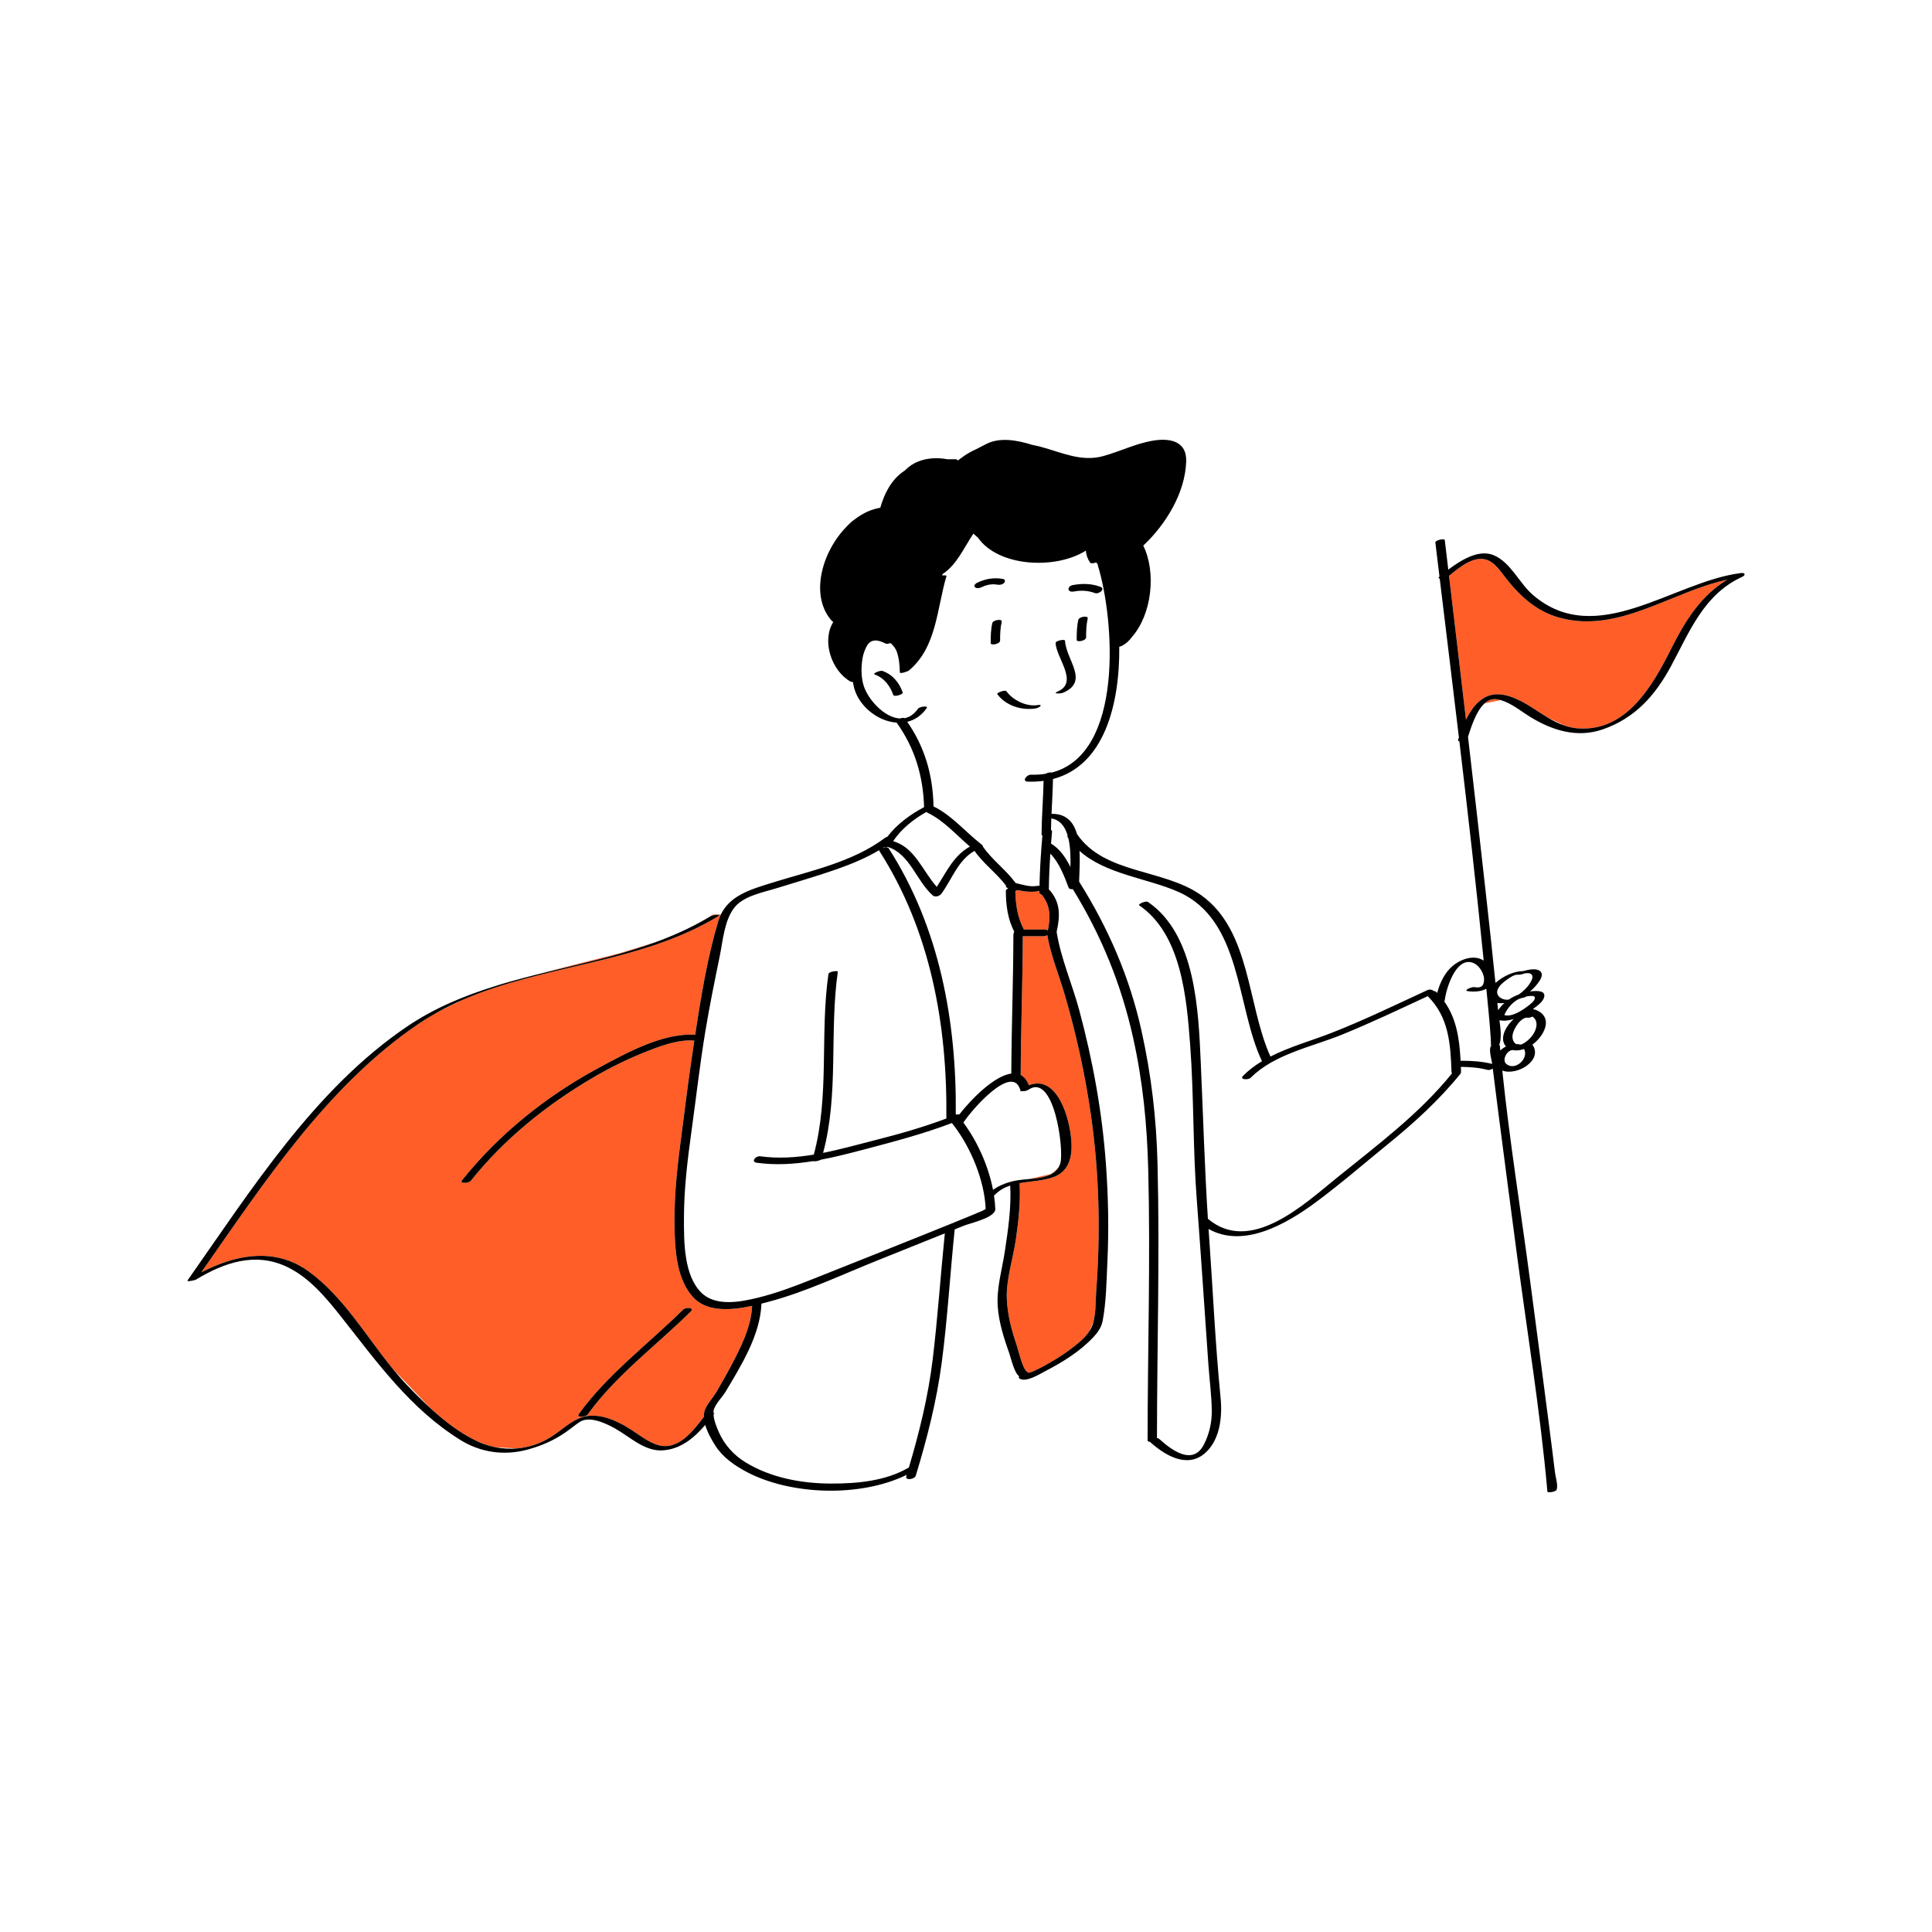 <svg xmlns="http://www.w3.org/2000/svg" xmlns:xlink="http://www.w3.org/1999/xlink" id="Layer_1" x="0px" y="0px" width="595.279px" height="595.281px" viewBox="0 0 595.279 595.281" xml:space="preserve"><path id="color_x5F_2" fill="#ff5e28" d="M213.439,399.564c-4.606-5.174-5.344-13.025-5.568-19.646 c-0.31-9.179,0.554-18.362,1.749-27.455c1.174-8.928,2.236-17.908,3.563-26.813c0.248-1.663,0.495-3.336,0.746-5.016 c-4.506-0.41-9.345,1.285-13.478,2.857c-6.235,2.373-12.262,5.307-18.009,8.693c-14.145,8.338-27.117,18.771-37.387,31.645 c-0.628,0.787-3.569,0.939-2.717-0.129c11.285-14.145,25.824-25.839,41.723-34.439c8.497-4.598,19.927-11.031,30.143-10.438 c1.769-11.743,3.75-23.741,7.1-35.009c0.22-0.739,0.499-1.41,0.807-2.048h-2.414l-2.143,1.354c0.512-0.296,1.027-0.583,1.535-0.891 c0.516-0.313,3.436-0.665,2.216,0.075c-23.911,14.5-53.307,14.809-78.493,25.658c-2.55,1.187-5.264,2.512-7.96,3.897 c-1.971,1.093-3.91,2.267-5.806,3.548c-28.242,19.094-47.756,49.088-67.028,76.615c10.598-5.482,22.779-7.876,33.193-0.211 c10.677,7.859,17.461,19.738,25.808,29.949l11.657,12.188c4.252,3.883,8.921,7.498,13.831,9.863l3.024,1.26 c0.955,0.33,1.924,0.594,2.903,0.799c1.615,0.127,4.545,0.332,7.153,0.383c3.609-0.357,7.147-1.545,10.322-3.592 c2.767-1.785,5.221-4.131,8.227-5.52c5.534-2.555,11.874,0.482,16.535,3.502c2.525,1.637,5.163,3.758,8.098,4.6 c6.159,1.77,10.777-4.291,14.095-8.684c-0.019-0.73,0.072-1.436,0.311-2.088c0.749-2.041,2.591-3.883,3.668-5.764 c1.528-2.666,3.085-5.322,4.511-8.045c2.946-5.629,6.118-11.828,6.379-18.314C225.345,403.738,217.745,404.4,213.439,399.564z  M212.871,404.054c-10.581,10.475-23.046,19.625-31.816,31.777c-0.595,0.826-3.535,1.002-2.717-0.131 c8.894-12.324,21.456-21.604,32.184-32.223C211.258,402.751,214.104,402.833,212.871,404.054z M201.979,290.295 c-16.045,5.863-33.292,8.5-49.623,13.602c0.686-0.252,1.309-0.466,1.84-0.63c6.5-2,36.5-9.5,36.5-9.5L201.979,290.295z  M461.113,215.44c0.441,0.059,0.881,0.156,1.315,0.28l-5.004,1.001C458.471,215.78,459.688,215.25,461.113,215.44z M532.186,178.615 c-8.087,4.909-12.891,12.542-17.2,21.145c-5.719,11.418-13.822,25.804-28.849,24.662c-1.424-0.108-2.756-0.419-4.035-0.847 l-5.278-2.519c-4.338-2.596-8.342-5.89-13.322-6.921c-5.921-1.226-9.464,2.857-11.802,7.637 c-1.463-12.523-2.938-25.044-4.427-37.563c-0.269-2.26-0.54-4.52-0.81-6.78c3.269-2.645,7.886-6.611,12.114-4.761 c2.263,0.99,3.922,3.569,5.385,5.437c4.436,5.663,9.499,10.29,16.599,12.23C498.715,195.294,514.999,182.279,532.186,178.615z  M316.981,363.292l6.714-1.524c0,0,1.212-0.729,2.442-2.065C324.469,362.511,320.524,362.981,316.981,363.292z M315.473,286.401 c-1.968-3.678-2.551-7.708-2.643-11.845c0.215-0.084,0.41-0.194,0.572-0.322c2.155,0.446,4.346,0.768,6.507,0.336 c0.138-0.027,0.235-0.073,0.348-0.113c-0.002,0.163-0.01,0.327-0.011,0.49c-0.003,0.384,0.283,0.585,0.678,0.651 c2.816,3.429,2.773,7.017,1.938,11.143c-0.191-0.203-0.524-0.34-1.03-0.34C319.712,286.401,317.593,286.401,315.473,286.401z  M336.129,343.519c2.593,18.041,2.996,36.34,1.622,54.502c-0.207,2.742-0.066,6.098-0.77,8.98l-1.248,3.029 c-1.483,2.375-3.977,4.232-6.156,5.887c-2.409,1.826-5.038,3.383-7.68,4.848c-1.15,0.639-2.334,1.215-3.529,1.764 c-0.579,0.266-1.172,0.365-1.533,0.473c-0.035-0.117-0.135-0.227-0.332-0.318c-1.394-0.641-2.796-6.887-3.272-8.287 c-1.582-4.646-2.883-9.557-3.02-14.484c-0.164-5.904,1.977-12.289,2.811-18.138c0.813-5.685,1.446-11.472,1.131-17.22 c3.523-0.631,7.296-0.668,10.649-1.954c4.688-1.798,5.604-6.386,5.306-10.946c-0.476-7.281-4.442-20.691-13.091-17.256 c-0.629-1.618-1.492-2.646-2.522-3.188c0.051-14.25,0.604-28.492,0.647-42.742c2.14,0,4.279,0,6.419,0 c0.423,0,0.774-0.139,1.032-0.344c0.016,0.07,0.063,0.124,0.134,0.168c1.061,6.169,3.607,12.255,5.354,18.228 C331.625,318.654,334.331,331.005,336.129,343.519z M316.655,423.48c0.021,0.021,0.027,0.033,0.054,0.057 c-0.021-0.018-0.044-0.027-0.065-0.041C316.647,423.492,316.651,423.486,316.655,423.48z"></path><path id="color_x5F_1" d="M325.247,198.155c-0.042-0.798,2.871-1.286,2.897-0.776c0.318,5.979,7.623,12.565-0.615,16.075 c-0.68,0.29-3.425,0.374-1.668-0.374C332.441,210.277,325.495,202.815,325.247,198.155z M307.246,213.822 c2.641,3.642,7.552,5.141,11.842,4.458c1.144-0.183,2.594-1.351,0.551-1.025c-3.321,0.53-7.518-1.481-9.493-4.208 C309.643,212.354,307.046,213.544,307.246,213.822z M308.145,197.379c0.001-1.96,0.053-3.889,0.496-5.806 c0.234-1.019-2.673-0.552-2.891,0.388c-0.472,2.042-0.502,4.109-0.503,6.194C305.247,198.988,308.144,198.459,308.145,197.379z  M332.251,190.961c-0.474,2.042-0.503,4.109-0.504,6.194c0,0.833,2.896,0.304,2.897-0.776c0.001-1.96,0.053-3.889,0.496-5.806 C335.377,189.555,332.467,190.022,332.251,190.961z M302.302,180.989c1.631-0.79,3.219-1.164,5.03-0.842 c0.717,0.127,1.52-0.008,2.05-0.549c0.415-0.423,0.33-1.094-0.324-1.21c-2.809-0.498-5.403-0.083-7.969,1.158 c-0.426,0.207-1.187,0.779-0.729,1.324C300.796,181.389,301.772,181.245,302.302,180.989z M330.958,182.246 c2.197-0.407,4.299-0.293,6.398,0.488c1.216,0.452,3.399-1.293,1.678-1.933c-2.824-1.051-5.665-1.056-8.601-0.512 c-0.569,0.105-1.366,0.7-1.188,1.367C329.441,182.384,330.389,182.351,330.958,182.246z M271.889,206.715 c-0.636-0.228-3.22,0.806-2.386,1.104c2.899,1.038,4.756,3.507,5.744,6.336c0.231,0.662,3.094-0.214,2.897-0.776 C277.063,210.281,275.021,207.836,271.889,206.715z M536.74,177.761c-11.753,5.387-16.115,16.786-21.853,27.45 c-4.893,9.096-11.158,16.141-21.147,19.55c-7.836,2.675-15.393,0.323-22.194-3.835c-2.763-1.688-5.853-4.275-9.116-5.205 c-0.437-0.124-0.874-0.221-1.315-0.28c-1.425-0.19-2.643,0.339-3.688,1.281c-2.654,2.39-4.188,7.453-5.111,10.297 c1.836,15.773,3.644,31.549,5.396,47.331c1.054,9.496,2.116,18.993,3.064,28.501c2.311-2.008,5.466-3.574,8.468-3.637 c1.588-0.412,3.954-0.985,5.223-0.053c1.066,0.786,0.467,2.194-0.13,3.102c-0.778,1.183-1.772,2.265-2.898,3.208 c1.393-0.173,4.299-0.41,4.397,1.134c0.097,1.499-1.572,2.827-2.629,3.637c-0.275,0.211-0.58,0.434-0.898,0.657 c3.135,0.761,4.951,3.075,3.505,6.481c-0.719,1.69-2.044,3.308-3.655,4.477c3.373,4.803-4.702,9.712-9.276,7.997 c2.24,21.698,5.746,43.354,8.595,64.954c1.958,14.842,3.923,29.682,5.834,44.527c0.614,4.773,1.231,9.547,1.804,14.326 c0.165,1.373,0.996,3.977,0.515,5.346c-0.255,0.723-3.033,1.027-2.855,0.521c-0.041,0.115-0.035-0.393-0.047-0.523 c-2.162-24.164-6.148-48.271-9.32-72.318c-1.957-14.837-3.922-29.673-5.831-44.518c-0.554-4.303-1.104-8.604-1.628-12.912 c-0.503,0.311-1.159,0.514-1.606,0.395c-2.71-0.721-5.448-0.896-8.224-0.934c0.018,0.418,0.033,0.836,0.049,1.257 c0.005,0.123-0.028,0.237-0.079,0.345c0.112,0.102,0.123,0.247-0.043,0.452c-6.582,8.147-14.305,15.175-22.42,21.767 c-7.324,5.948-14.528,12.207-22.106,17.824c-9.1,6.748-22.347,14.396-33.134,8.303c0.03,0.436,0.055,0.869,0.086,1.305 c1.21,16.91,1.946,33.902,3.616,50.773c0.574,5.813-0.187,13.063-4.918,17.09c-5.535,4.711-12.437,0.432-16.827-3.557 c-0.012-0.012-0.016-0.023-0.023-0.035c-0.418-0.012-0.729-0.141-0.729-0.418c0.021-27.814,0.904-55.627,0.197-83.439 c-0.352-13.854-1.634-27.027-4.649-40.6c-3.679-16.556-9.778-31.493-18.584-45.829c-0.583,0.073-1.138-0.042-1.298-0.466 c-1.313-3.462-2.883-7.677-5.626-10.47c-0.251,3.696-0.431,7.398-0.466,11.094c0.096,0.031,0.178,0.073,0.231,0.135 c3.441,3.933,3.239,8.045,2.167,12.88c1.297,8.132,4.819,16.137,6.955,24.066c4.185,15.543,7.083,31.447,8.239,47.514 c0.717,9.955,0.926,19.959,0.453,29.933c-0.285,6.032-0.346,12.396-1.464,18.343c-0.352,1.869-1.42,3.447-2.693,4.832 c-4.155,4.51-9.592,7.859-14.997,10.66c-1.562,0.811-6.17,3.727-8.03,2.189c-0.214-0.176-0.164-0.389,0.029-0.59 c-1.524-1-2.507-5.445-3-6.844c-1.66-4.691-3.281-9.66-3.636-14.654c-0.406-5.752,1.354-11.449,2.203-17.107 c0.998-6.648,2.014-13.452,1.637-20.193c-1.73,0.577-3.346,1.444-4.743,2.881c-0.056,0.059-0.145,0.112-0.253,0.166 c0.219,1.465,0.364,2.913,0.407,4.324c0.005,0.174-0.051,0.329-0.145,0.471c-0.017,0.047-0.021,0.09-0.05,0.139 c-1.309,2.311-7.481,3.574-9.682,4.47c-0.878,0.356-1.759,0.71-2.637,1.065c-1.418,13.652-2.196,27.4-3.991,41.01 c-1.566,11.875-4.51,23.402-7.995,34.85c-0.372,1.221-3.335,1.561-2.932,0.234c0.048-0.156,0.093-0.314,0.141-0.473 c-14.299,7.02-35.796,6.293-49.419-0.939c-3.648-1.938-7.286-4.479-9.542-8.025c-1.066-1.676-2.439-4.041-3.124-6.395 c-3.502,4.066-7.699,7.574-13.305,7.832c-5.514,0.256-10.014-4.268-14.507-6.762c-2.708-1.504-7.842-4.031-10.919-1.967 c-1.439,0.965-2.762,2.084-4.183,3.074c-3.758,2.619-7.618,4.287-12.04,5.465c-7.038,1.871-14.306,0.834-20.492-3.021 c-15.444-9.621-25.479-23.707-36.517-37.682c-4.66-5.9-9.908-12.305-16.841-15.625c-9.764-4.677-19.379-1.4-28.178,3.936 c-0.266,0.162-2.896,0.732-2.537,0.221c19.456-27.673,39.138-58.959,67.686-78.261c8.391-5.673,17.496-9.427,26.903-12.366 c16.332-5.104,33.578-7.738,49.623-13.602c5.354-1.957,10.568-4.286,15.574-7.175c0.512-0.296,1.027-0.583,1.535-0.891 c0.516-0.313,3.436-0.665,2.216,0.075c-23.911,14.5-53.307,14.81-78.493,25.657c-2.707,1.166-5.363,2.459-7.96,3.898 c-1.971,1.094-3.91,2.266-5.806,3.547c-28.242,19.096-47.756,49.088-67.028,76.617c2.484-1.285,5.057-2.398,7.672-3.255l0.006-0.003 l0.006-0.001c8.537-2.791,17.539-2.817,25.508,3.048c10.677,7.859,17.461,19.736,25.808,29.947c1.445,1.77,2.932,3.492,4.5,5.133 c2.208,2.307,4.608,4.729,7.157,7.057c4.252,3.883,8.921,7.496,13.831,9.863c0.443,0.213,0.887,0.422,1.333,0.613 c0.557,0.24,1.122,0.449,1.69,0.646c0.955,0.328,1.924,0.594,2.903,0.797c2.36,0.492,4.771,0.621,7.153,0.385 c3.609-0.357,7.147-1.547,10.322-3.594c2.767-1.785,5.221-4.129,8.227-5.518c5.534-2.555,11.874,0.48,16.535,3.502 c2.525,1.637,5.163,3.756,8.098,4.6c6.159,1.77,10.777-4.293,14.095-8.684c-0.019-0.732,0.072-1.438,0.311-2.088 c0.749-2.041,2.591-3.883,3.668-5.764c1.528-2.666,3.085-5.322,4.511-8.047c2.946-5.629,6.118-11.826,6.379-18.313 c-6.385,1.385-13.985,2.049-18.291-2.787c-4.606-5.174-5.344-13.025-5.568-19.646c-0.31-9.18,0.554-18.363,1.749-27.455 c1.174-8.93,2.236-17.909,3.563-26.813c0.248-1.664,0.495-3.337,0.746-5.016c-4.506-0.411-9.345,1.283-13.478,2.855 c-6.235,2.375-12.262,5.308-18.009,8.694c-14.145,8.338-27.117,18.771-37.387,31.646c-0.628,0.787-3.569,0.938-2.717-0.129 c11.285-14.146,25.824-25.84,41.723-34.44c8.497-4.597,19.927-11.031,30.143-10.438c1.769-11.742,3.75-23.74,7.1-35.009 c0.22-0.739,0.499-1.41,0.807-2.048c2.855-5.911,9.287-7.745,15.468-9.683c11.83-3.708,25.082-6.368,35.16-13.967 c0.191-0.144,0.418-0.232,0.654-0.281c2.882-3.845,7.253-7.012,11.327-9.135c-0.278-9.572-2.844-18.209-8.454-26.048 c-6.037-0.41-12.207-5.441-13.333-11.721c-0.048-0.27-0.093-0.545-0.134-0.824c-0.29,0.028-0.557,0.003-0.745-0.103 c-5.842-3.297-8.965-12.51-5.297-18.386c-0.155-0.052-0.291-0.131-0.394-0.244c-7.005-7.685-3.175-21.456,4.637-29.268 c0.834-0.909,1.706-1.652,2.578-2.253c2.349-1.761,4.943-2.974,7.642-3.401c1.288-4.439,3.404-8.689,7.341-11.324 c0.078-0.052,0.158-0.098,0.236-0.148c0.888-0.901,1.854-1.672,2.9-2.216c3.736-1.943,7.64-1.739,10.185-1.263 c0.798-0.018,1.598-0.017,2.396,0.004c0.654,0.017,0.847,0.197,0.785,0.426c0.216-0.178,0.554-0.435,1.052-0.774 c1.5-1.146,3.083-2.076,4.733-2.79c0.904-0.484,1.92-1.013,3.101-1.603c4.103-2.051,9.257-1.208,14.08,0.301 c0.907,0.18,1.813,0.383,2.713,0.624c6.386,1.711,12.391,4.702,19.14,2.849c5.051-1.387,9.911-3.801,15.083-4.72 c5.197-0.924,10.741-0.111,10.514,6.406c-0.337,9.688-6.229,19.269-13.116,25.784c-0.031,0.031-0.073,0.059-0.115,0.087 c4.002,8.082,2.772,21.059-3.514,28.212c-0.921,1.272-1.9,2.048-2.767,2.51c-0.044,0.032-0.083,0.071-0.128,0.102 c-0.121,0.084-0.325,0.157-0.565,0.214c-0.145,0.056-0.282,0.106-0.415,0.147c0.156,17.921-4.694,36.648-20.419,40.743 c-0.081,3.583-0.29,7.161-0.453,10.74c4.57-0.096,6.801,2.573,7.844,6.226c8.432,12.392,26.712,10.66,38.201,18.79 c15.382,10.882,14.198,33.854,21.403,49.76c5.927-3.025,12.65-4.891,18.628-7.217c10.103-3.935,19.876-8.689,29.709-13.236 c0.76-0.35,1.613-0.146,1.896,0.248c0.341,0.012,0.652,0.102,0.86,0.308c0.104,0.103,0.19,0.207,0.29,0.31 c0.813-3.113,2.339-6.273,4.687-8.27c2.345-1.993,6.158-3.521,9.146-1.99c0.164,0.084,0.328,0.184,0.491,0.288 c-2.244-22.544-4.812-45.064-7.49-67.57c-0.296-0.058-0.474-0.196-0.394-0.435c0.082-0.246,0.167-0.496,0.254-0.749 c-1.945-16.322-3.939-32.637-5.916-48.947c-0.371-0.083-0.504-0.283-0.077-0.641c-0.424-3.495-0.849-6.99-1.269-10.485 c-0.088-0.733,2.834-1.309,2.897-0.776c0.366,3.045,0.729,6.091,1.091,9.136c4.053-3.046,9.513-6.403,14.11-4.392 c5.222,2.284,7.779,8.623,12.003,12.228c19.675,16.798,43.177-4.192,64.072-6.784C537.767,176.4,537.929,177.216,536.74,177.761z  M320.924,275.598c-0.395-0.066-0.68-0.267-0.678-0.651c0.001-0.163,0.009-0.327,0.011-0.49c-0.111,0.04-0.21,0.086-0.348,0.113 c-2.161,0.432-4.352,0.109-6.507-0.336c-0.162,0.128-0.357,0.238-0.572,0.322c0.092,4.136,0.675,8.167,2.643,11.845 c2.12,0,4.239,0,6.358,0c0.506,0,0.839,0.138,1.03,0.34C323.698,282.615,323.741,279.027,320.924,275.598z M311.593,330.776 c0.067-14.284,0.625-28.563,0.647-42.847c0-0.102,0.034-0.197,0.086-0.289c-0.006-0.195,0.058-0.401,0.183-0.587 c-2.045-3.895-2.563-8.179-2.597-12.563c-0.002-0.296,0.289-0.545,0.687-0.729c-0.034-0.05-0.069-0.1-0.104-0.15 c-0.002,0-0.002,0-0.004,0c-0.451-0.093-0.627-0.423-0.531-0.758c-2.918-3.839-6.93-6.721-9.703-10.687 c-5.073,2.892-6.84,8.583-10.195,13.192c-0.556,0.764-1.931,1.198-2.702,0.509c-5.029-4.492-7.059-12.843-13.876-14.932 c-0.39,0.102-0.808,0.139-1.138,0.089c-0.116,0.075-0.234,0.146-0.35,0.22c0.708-0.237,1.54-0.296,1.817,0.135 c15.676,24.415,20.946,53.307,20.675,81.953c0.088,0.021,0.17,0.053,0.247,0.092c0.293-0.086,0.587-0.101,0.855-0.057 C299.148,338.787,306.292,331.485,311.593,330.776z M287.633,248.468c5.575,2.714,9.673,7.69,14.488,11.485 c0.056,0.044,0.111,0.089,0.168,0.133c0.061,0.047,0.121,0.097,0.182,0.144c0.265,0.204,0.38,0.425,0.395,0.644 c2.874,4.159,7.112,7.124,10.069,11.208c2.077,0.494,4.516,1.287,6.547,0.881c0.319-0.064,0.579-0.047,0.809-0.001 c0.08-4.064,0.303-8.134,0.615-12.191c0.004-0.041,0.008-0.081,0.011-0.122c0.082-1.062,0.171-2.123,0.262-3.182 c-0.163-0.062-0.264-0.164-0.263-0.312c0.045-5.527,0.514-11.038,0.629-16.562c-1.524,0.208-3.135,0.298-4.844,0.245 c-1.959-0.061-0.429-2.187,0.993-2.143c1.568,0.049,3.038-0.049,4.426-0.266c0.568-0.347,1.449-0.51,1.961-0.399 c22.305-5.78,19.325-47.101,14.168-63.875c-0.037-0.121-0.039-0.234-0.027-0.345c-0.16-0.172-0.325-0.343-0.493-0.512 c-0.718,0.295-1.641,0.383-1.884,0.007c-0.771-1.193-1.211-2.374-1.248-3.665c-9.386,5.943-27.006,5.036-33.297-4.006 c-0.563-0.475-1.032-0.889-1.389-1.211c-2.984,4.438-5.066,9.542-9.492,12.456l-0.112,0.451c0.713-0.114,1.39-0.078,1.316,0.167 c-2.988,9.997-2.975,21.958-11.621,29.133c-0.245,0.203-2.741,1.132-2.753,0.524c-0.045-2.281-0.247-4.442-0.965-6.446 c-0.106-0.242-0.216-0.477-0.336-0.692c-0.414-0.744-0.947-1.368-1.58-1.884c-0.573,0.207-1.198,0.322-1.53,0.147 c-2.325-1.221-4.641-1.601-5.933,1.083c-0.512,1.064-0.923,2.174-1.125,3.343c-0.461,2.659-0.5,5.526,0.208,8.153 c1.193,4.423,6.405,10.277,11.303,10.519c0.559-0.184,1.135-0.277,1.419-0.092c1.506-0.289,2.939-1.196,4.166-2.948 c0.425-0.607,3.258-1.021,2.644-0.143c-1.629,2.328-3.727,3.661-5.987,4.203C284.988,230.248,287.44,238.891,287.633,248.468z  M275.21,259.188c6.734,1.958,9.005,9.137,13.428,14.067c3.035-4.705,5.193-9.618,10.215-12.42 c-4.211-3.557-8.001-7.988-12.982-10.376c-0.184-0.088-0.315-0.19-0.417-0.298C281.583,252.335,277.616,255.441,275.21,259.188z  M291.117,380.016c-6.828,2.763-13.663,5.506-20.503,8.235c-11.081,4.424-22.197,9.768-33.754,12.834 c-0.704,0.188-1.461,0.387-2.244,0.584c-0.351,9.646-6.273,19.135-11.064,27.154c-0.925,1.547-3.407,4.02-3.678,5.863 c-0.033,0.229-0.043,0.463-0.045,0.701c0.22,0.018,0.343,0.059,0.296,0.121c-0.091,0.119-0.184,0.238-0.275,0.359 c0.121,1.828,0.96,3.865,1.625,5.379c1.703,3.867,4.578,7.078,8.184,9.293c7.792,4.785,17.258,6.531,26.309,6.57 c7.941,0.033,16.808-0.74,23.818-4.818c0.075-0.043,0.16-0.078,0.25-0.109c3.231-10.895,5.951-21.898,7.324-33.203 C288.932,406.031,289.792,392.996,291.117,380.016z M302.616,373.104c0.443-0.19,0.854-0.485,1.09-0.62 c-0.375-8.615-4.409-18.582-9.75-25.613c-0.146-0.091-0.242-0.216-0.278-0.369c-0.125-0.16-0.25-0.316-0.376-0.475 c-8.667,3.27-17.323,5.581-26.343,7.96c-4.68,1.233-9.394,2.468-14.147,3.365c-0.594,0.376-1.839,0.563-2.338,0.414 c-5.703,0.93-11.463,1.294-17.294,0.499c-1.953-0.268-0.32-2.182,1.033-1.996c5.597,0.763,11.093,0.387,16.533-0.521 c4.888-18.17,1.864-37.104,4.502-55.592c0.126-0.89,2.948-1.131,2.897-0.777c-2.649,18.571,0.372,37.594-4.536,55.844 c5.433-1.084,10.817-2.602,16.193-3.967c7.486-1.898,14.618-3.941,21.784-6.625c0.34-28.816-4.9-57.912-20.671-82.475 c-0.045-0.07-0.043-0.148-0.004-0.229c-4.099,2.459-8.563,4.295-13.07,5.883c-6.087,2.145-12.291,3.899-18.446,5.829 c-4.226,1.325-10.462,2.393-13.269,6.186c-2.977,4.022-3.376,9.97-4.353,14.724c-1.577,7.672-3.138,15.354-4.425,23.082 c-1.696,10.188-2.843,20.463-4.264,30.691c-1.241,8.941-2.349,17.979-2.35,27.021c0,7.043-0.113,17.539,5.361,22.953 c4.385,4.338,11.997,2.877,17.366,1.566c5.785-1.412,11.262-3.498,16.787-5.691c11.813-4.688,23.622-9.391,35.411-14.14 c4.423-1.78,8.847-3.563,13.254-5.381C300.148,374.139,301.387,373.63,302.616,373.104z M303.729,372.88 c-0.013,0.021-0.017,0.033-0.029,0.058c0.015,0.015,0.03,0.028,0.046,0.044c-0.004-0.031-0.015-0.061-0.016-0.096 C303.73,372.884,303.729,372.882,303.729,372.88z M313.459,363.675c1.037-0.178,2.254-0.271,3.522-0.383 c3.543-0.313,7.487-0.781,9.156-3.592c0.239-0.4,0.446-0.837,0.583-1.342c1.165-4.298-1.966-28.107-9.916-22.552 c-0.067,0.047-0.179,0.095-0.315,0.14c-0.355,0.186-0.794,0.278-1.194,0.244c-0.698,0.074-1.266,0.01-0.834-0.363 c-0.09-0.096-0.165-0.203-0.213-0.34c-2.64-7.515-14.778,6.354-17.417,10.41c4.342,5.801,7.728,13.393,9.132,20.709 C308.17,365.059,310.742,364.138,313.459,363.675z M316.643,423.496c0.021,0.014,0.046,0.023,0.065,0.041 c-0.025-0.021-0.031-0.035-0.054-0.057C316.651,423.486,316.647,423.492,316.643,423.496z M336.981,407.001 c0.702-2.883,0.563-6.236,0.77-8.979c1.374-18.163,0.971-36.462-1.622-54.503c-1.798-12.515-4.504-24.865-8.05-37 c-1.745-5.974-4.293-12.06-5.354-18.228c-0.069-0.044-0.118-0.098-0.134-0.168c-0.258,0.205-0.609,0.344-1.032,0.344 c-2.14,0-4.279,0-6.419,0c-0.045,14.249-0.598,28.493-0.646,42.741c1.029,0.543,1.894,1.57,2.521,3.188 c8.647-3.437,12.615,9.976,13.091,17.256c0.298,4.562-0.616,9.149-5.306,10.946c-3.354,1.285-7.126,1.324-10.648,1.953 c0.314,5.75-0.32,11.535-1.132,17.221c-0.834,5.848-2.975,12.232-2.812,18.137c0.138,4.93,1.438,9.84,3.021,14.486 c0.478,1.4,1.88,7.646,3.272,8.287c0.197,0.092,0.297,0.201,0.332,0.318c0.361-0.107,0.954-0.207,1.532-0.473 c1.196-0.551,2.38-1.127,3.53-1.766c2.642-1.463,5.271-3.02,7.679-4.848c2.182-1.652,4.674-3.512,6.157-5.887 c0.089-0.143,0.188-0.277,0.269-0.424C336.443,408.812,336.755,407.931,336.981,407.001z M329.818,267.154 c0.077-2.925,0.009-6.158-0.638-8.882c-0.048-0.07-0.099-0.136-0.146-0.208c-0.164-0.249-0.18-0.49-0.1-0.71 c-0.819-2.71-2.325-4.75-5.013-5.177c-0.047,1.178-0.076,2.357-0.093,3.537c0.209,0.105,0.339,0.278,0.314,0.541 c-0.106,1.219-0.205,2.442-0.302,3.665C326.525,261.537,328.386,264.244,329.818,267.154z M447.402,330.716 c-0.1-0.131-0.164-0.291-0.171-0.49c-0.31-8.691-0.835-16.835-7.325-23.293c-8.807,4.081-17.571,8.273-26.571,11.917 c-9.204,3.726-20.758,5.958-27.961,13.215c-0.745,0.751-3.585,0.644-2.355-0.597c1.739-1.752,3.706-3.219,5.814-4.492 c-7.985-16.864-6.127-43.473-25.709-52.157c-9.619-4.266-22.426-5.4-30.511-12.643c0.19,3.346-0.05,6.811-0.118,9.47 c8.975,14.304,15.521,29.307,19.203,45.886c3.048,13.712,4.595,26.964,4.95,40.966c0.716,28.186-0.147,56.363-0.17,84.547 c0,0.023-0.009,0.045-0.011,0.066c0.251-0.008,0.464,0.033,0.589,0.146c3.817,3.467,10.458,8.551,13.913,1.777 c1.624-3.186,2.452-6.828,2.401-10.406c-0.065-4.744-0.714-9.537-1.05-14.268c-1.039-14.65-1.987-29.311-3.073-43.957 c-0.007-0.068-0.012-0.137-0.017-0.205c-0.161-2.167-0.315-4.336-0.483-6.503c-1.237-15.93-0.851-31.911-2.049-47.838 c-1.073-14.295-2.66-34.013-15.698-42.918c-0.492-0.336,2.017-1.499,2.723-1.016c14.747,10.072,15.531,33.599,16.253,49.56 c0.726,16.049,1.164,32.016,2.192,48.033c13.059,11.104,29.57-4.373,39.705-12.59c12.432-10.079,25.354-19.631,35.479-32.166 C447.366,330.748,447.387,330.732,447.402,330.716z M459.762,327.813c-0.171-1.345-1.001-3.978-0.503-5.288 c0.034-0.089,0.104-0.171,0.193-0.249c-0.034-0.104-0.059-0.235-0.06-0.418c-0.004-0.683-0.037-1.364-0.079-2.045 c-0.149-2.46-0.367-4.917-0.593-7.371c-0.239-2.597-0.501-5.192-0.75-7.789c-1.679,0.914-3.934,0.996-5.708,0.735 c-1.488-0.221,1.202-1.34,1.863-1.242c1.348,0.197,2.646,0.257,3.018-1.313c0.184-0.771,0.165-1.588-0.078-2.35 c-0.553-1.725-1.855-3.559-3.733-3.986c-4.961-1.131-7.748,8.211-8.205,11.774c-0.013,0.089-0.065,0.174-0.149,0.256 c3.841,5.356,4.707,11.668,5.049,18.3C453.318,326.839,456.559,327.001,459.762,327.813z M464.013,322.437 c-1.037-1.127-1.233-2.92-0.311-4.874c0.628-1.33,1.563-2.589,2.7-3.586c-1.507,0.479-3.022,0.673-4.395,0.371 c0.371,2.577,0.74,6.108-0.174,7.741c0.093-0.028,0.187-0.058,0.278-0.086c0.044-0.117,0.033,0.383,0.045,0.517 c0.034,0.387,0.078,0.772,0.113,1.16C462.788,323.179,463.374,322.759,464.013,322.437z M469.575,323.218 c-0.563,0.193-1.139,0.332-1.718,0.394c-0.082,0.009-0.158,0.007-0.239,0.013c-0.114,0.01-0.229,0.018-0.343,0.02 c-0.456,0.009-0.881-0.032-1.271-0.117c-0.801,0.107-1.482,0.619-1.951,1.413c-0.546,0.924-0.806,2.209,0.168,2.966 C466.922,330.003,471.168,326.085,469.575,323.218z M472.176,313.224c-0.477,0.24-1.02,0.404-1.362,0.35 c-2.156-0.347-4.344,3.288-4.714,5.028c-0.29,1.366,0.16,2.595,1.043,3.089c0.461,0.004,0.921,0.063,1.375,0.172 c0.321-0.07,0.662-0.204,1.021-0.429c1.748-1.095,3.45-2.964,3.822-5.063C473.631,314.862,473.105,313.869,472.176,313.224z  M470.478,306.996c-0.064,0.01-0.118,0.01-0.177,0.016c-0.375,0.285-0.952,0.416-1.323,0.484c-2.301,0.434-4.646,3.129-5.476,5.264 c2.272,0.724,5.552-1.467,7.184-2.715c0.757-0.58,2.044-1.455,2.23-2.481C473.11,306.492,470.962,306.932,470.478,306.996z  M464.894,307.979c0.956-0.653,1.988-1.183,3.038-1.543c1.489-1.031,2.839-2.354,3.68-3.839c0.338-0.598,0.88-1.604,0.358-2.26 c-0.509-0.639-1.494-0.56-2.329-0.385c-0.473,0.194-0.988,0.326-1.502,0.346c-0.262,0.043-0.529,0.063-0.706,0.008 c-1.052,0.08-2.273,0.931-3.048,1.484c-1.076,0.771-2.264,1.69-2.852,2.914C460.516,306.826,462.942,308.333,464.894,307.979z  M461.365,309.021c0.071,0.755,0.148,1.509,0.219,2.264c0.534-0.809,1.191-1.559,1.936-2.228 C462.819,309.13,462.079,309.13,461.365,309.021z M482.102,223.575c1.279,0.428,2.611,0.738,4.035,0.847 c15.025,1.142,23.13-13.244,28.849-24.662c4.311-8.602,9.113-16.236,17.2-21.145c-17.188,3.665-33.471,16.679-51.625,11.719 c-7.1-1.94-12.163-6.567-16.599-12.23c-1.463-1.868-3.122-4.447-5.385-5.437c-4.229-1.85-8.847,2.117-12.114,4.761 c0.27,2.26,0.541,4.52,0.81,6.78c1.487,12.52,2.964,25.041,4.427,37.563c2.338-4.78,5.881-8.863,11.802-7.637 c4.98,1.032,8.984,4.326,13.322,6.921C478.505,222.062,480.243,222.953,482.102,223.575z M181.054,435.833 c8.771-12.154,21.235-21.305,31.816-31.779c1.233-1.221-1.613-1.303-2.35-0.574c-10.728,10.619-23.29,19.898-32.184,32.223 C177.52,436.835,180.458,436.658,181.054,435.833z" fill="#000000"></path></svg>